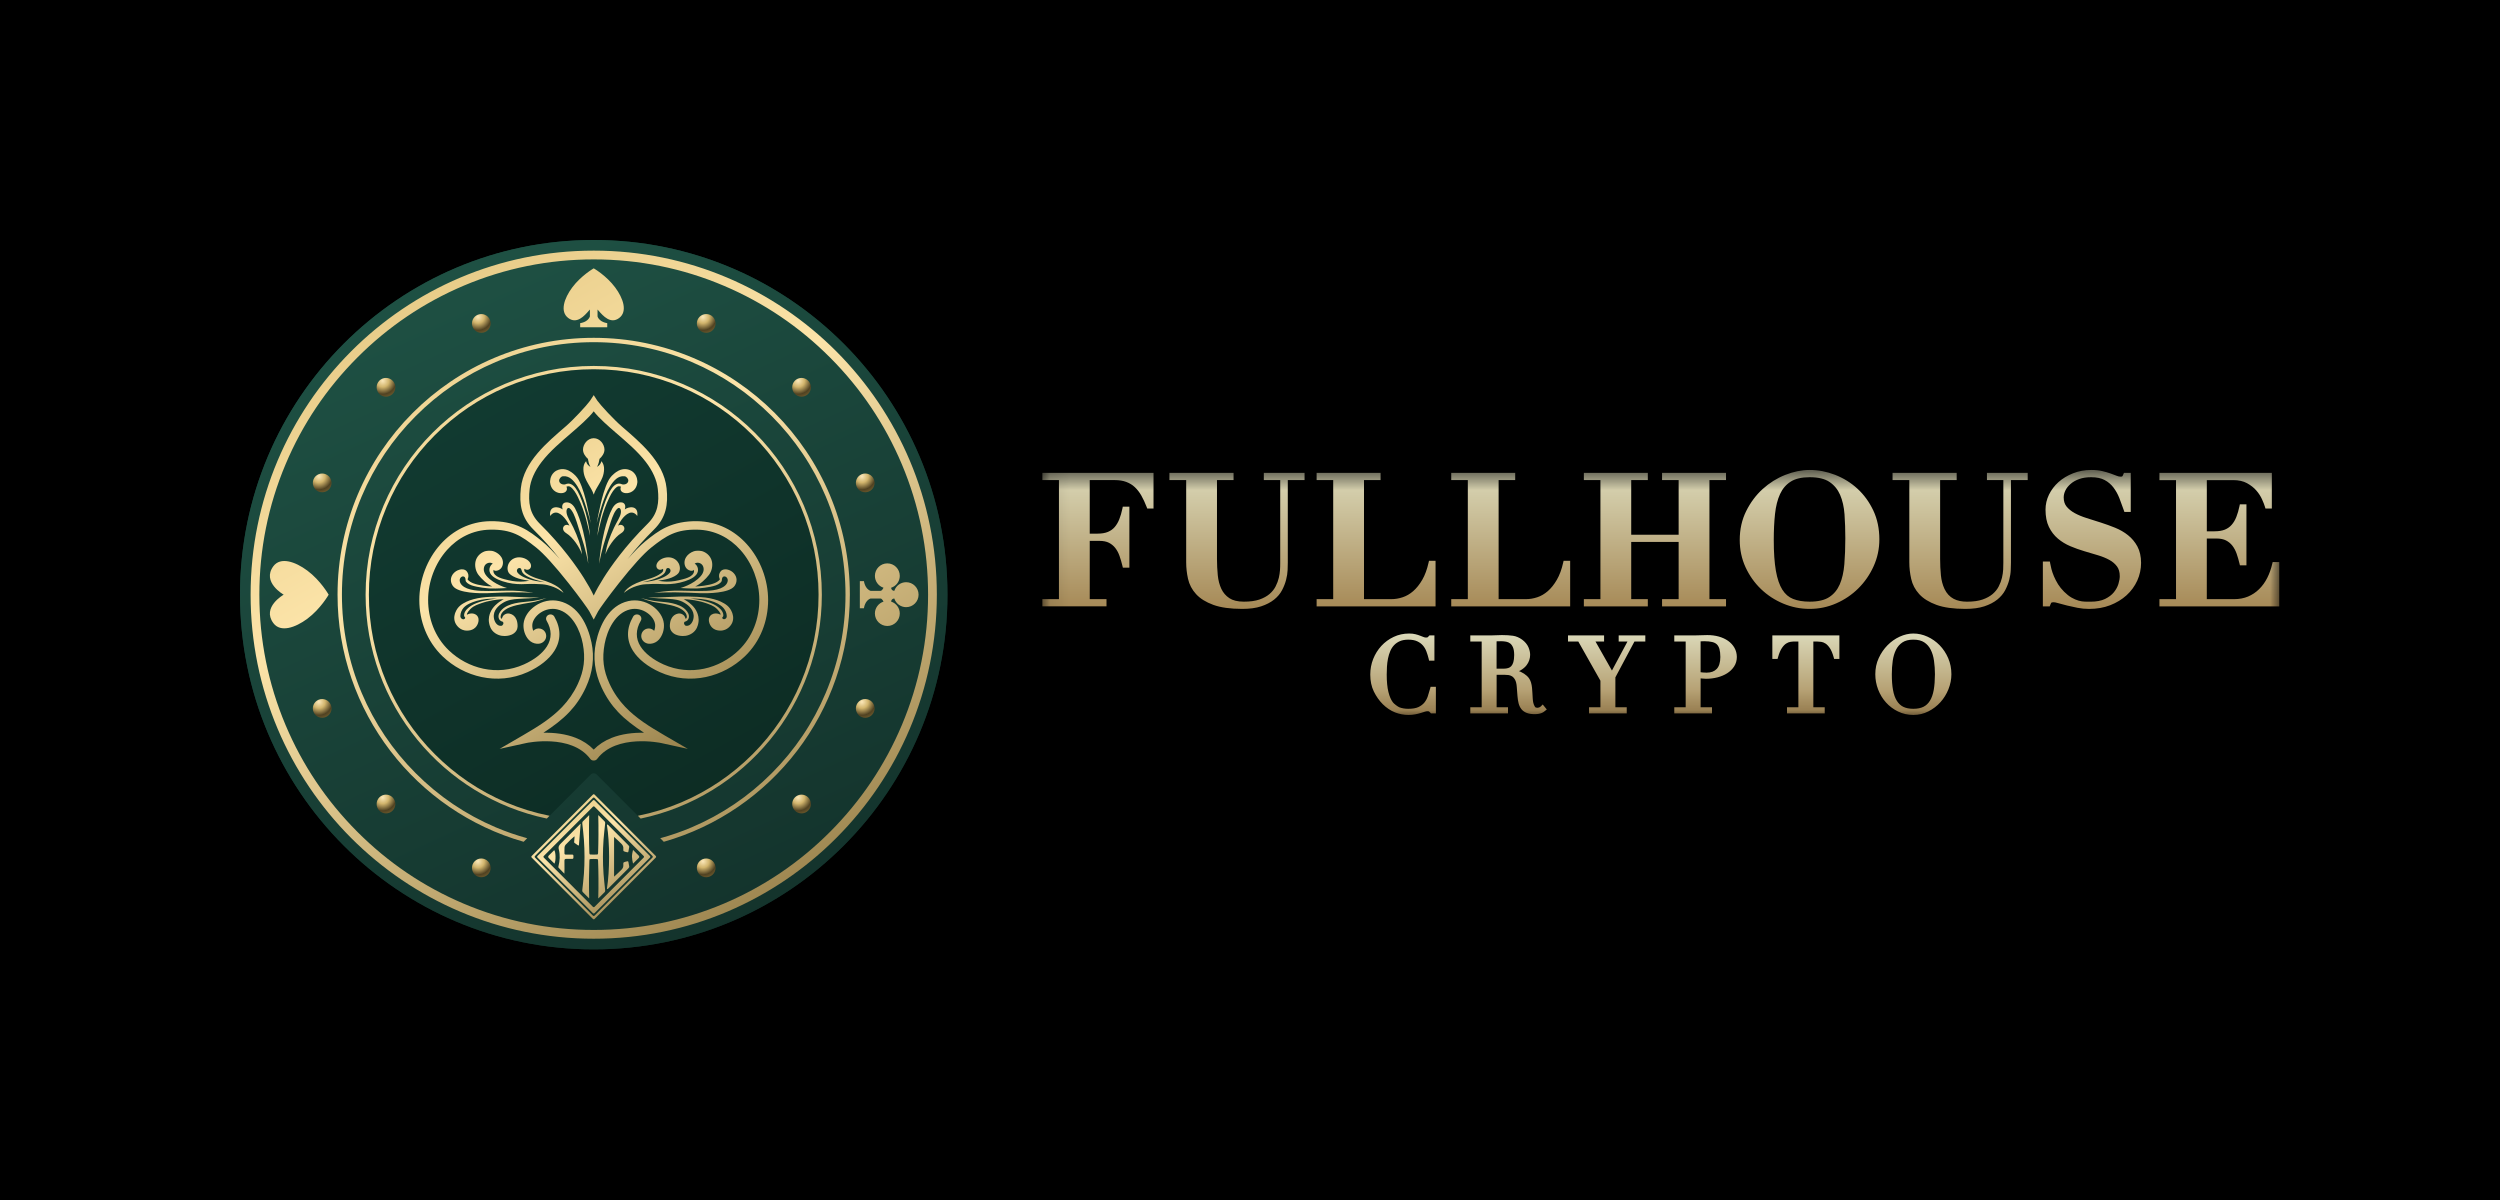 <svg width="125" height="60" viewBox="0 0 125 60" fill="none" xmlns="http://www.w3.org/2000/svg">
<rect width="125" height="60" fill="black"/>
<path d="M29.686 12C19.918 12 12 19.94 12 29.734C12 39.528 19.919 47.468 29.686 47.468C39.454 47.468 47.373 39.528 47.373 29.734C47.373 19.94 39.454 12 29.686 12Z" fill="url(#paint0_linear_376_431)"/>
<path d="M29.686 12C19.918 12 12 19.94 12 29.734C12 39.528 19.919 47.468 29.686 47.468C39.454 47.468 47.373 39.528 47.373 29.734C47.373 19.94 39.454 12 29.686 12ZM29.836 38.727C29.754 38.645 29.619 38.645 29.536 38.727L27.439 40.83C22.28 39.785 18.396 35.215 18.396 29.734C18.396 23.482 23.451 18.413 29.686 18.413C35.922 18.413 40.976 23.482 40.976 29.734C40.976 35.215 37.092 39.785 31.934 40.83L29.836 38.727Z" fill="url(#paint1_linear_376_431)"/>
<path fill-rule="evenodd" clip-rule="evenodd" d="M26.584 42.8C26.562 42.821 26.562 42.857 26.584 42.878L29.648 45.95C29.669 45.971 29.704 45.971 29.726 45.95L32.789 42.878C32.81 42.857 32.81 42.821 32.789 42.8L29.726 39.728C29.704 39.706 29.669 39.706 29.648 39.728L26.584 42.8ZM30.347 41.26C30.345 41.247 30.351 41.235 30.362 41.23C30.373 41.224 30.386 41.226 30.395 41.235L31.415 42.257C31.453 42.295 31.472 42.322 31.458 42.376C31.442 42.44 31.436 42.507 31.421 42.572C31.412 42.616 31.398 42.62 31.364 42.613C31.305 42.602 31.245 42.589 31.193 42.563C31.162 42.548 31.162 42.487 31.166 42.449C31.177 42.341 31.147 42.266 31.065 42.184C30.95 42.068 30.828 41.957 30.704 41.847V43.833C30.828 43.722 30.95 43.611 31.065 43.495C31.147 43.413 31.177 43.338 31.166 43.23C31.162 43.192 31.162 43.131 31.193 43.116C31.246 43.091 31.305 43.077 31.364 43.066C31.398 43.059 31.412 43.063 31.421 43.107C31.436 43.172 31.442 43.239 31.458 43.303C31.471 43.357 31.453 43.384 31.415 43.422L30.395 44.444C30.386 44.453 30.373 44.455 30.362 44.45C30.351 44.444 30.345 44.432 30.347 44.42C30.49 43.561 30.49 42.118 30.347 41.26ZM29.196 41.984C29.177 41.707 29.141 41.437 29.113 41.162C29.11 41.137 29.12 41.093 29.135 41.078L29.448 40.764C29.45 40.762 29.453 40.761 29.455 40.762C29.458 40.764 29.46 40.766 29.46 40.769C29.451 41.096 29.448 41.42 29.449 41.742C29.451 42.045 29.457 42.347 29.469 42.65C29.471 42.701 29.479 42.722 29.517 42.725C29.612 42.733 29.761 42.733 29.855 42.725C29.893 42.722 29.902 42.701 29.904 42.65C29.915 42.347 29.922 42.045 29.923 41.742C29.925 41.419 29.922 41.096 29.913 40.769C29.913 40.766 29.914 40.764 29.917 40.762C29.92 40.761 29.923 40.762 29.925 40.764L30.238 41.078C30.253 41.093 30.262 41.137 30.259 41.162C30.231 41.437 30.196 41.707 30.177 41.984C30.137 42.557 30.137 43.121 30.177 43.694C30.196 43.972 30.231 44.241 30.259 44.517C30.262 44.542 30.253 44.585 30.238 44.601L29.925 44.914C29.923 44.917 29.92 44.917 29.917 44.916C29.915 44.915 29.913 44.912 29.913 44.909C29.922 44.583 29.925 44.259 29.923 43.936C29.922 43.633 29.915 43.331 29.904 43.029C29.902 42.978 29.893 42.957 29.855 42.953C29.76 42.946 29.612 42.946 29.517 42.953C29.479 42.956 29.471 42.977 29.469 43.029C29.458 43.331 29.451 43.633 29.449 43.936C29.448 44.259 29.451 44.583 29.46 44.909C29.46 44.912 29.458 44.915 29.455 44.916C29.453 44.917 29.45 44.917 29.448 44.914L29.135 44.601C29.12 44.585 29.11 44.541 29.113 44.517C29.141 44.241 29.177 43.972 29.196 43.694C29.235 43.121 29.235 42.557 29.196 41.984ZM26.749 42.8C26.727 42.821 26.727 42.856 26.749 42.878L29.648 45.784C29.669 45.806 29.704 45.806 29.726 45.784L32.624 42.878C32.645 42.856 32.645 42.821 32.624 42.8L29.726 39.893C29.704 39.872 29.669 39.872 29.648 39.893L26.749 42.8ZM26.874 42.8C26.852 42.821 26.852 42.856 26.874 42.878L29.648 45.659C29.669 45.681 29.704 45.681 29.726 45.659L32.499 42.878C32.521 42.856 32.521 42.821 32.499 42.8L29.726 40.019C29.704 39.997 29.669 39.997 29.648 40.019L26.874 42.8ZM27.189 42.8C27.168 42.821 27.168 42.856 27.189 42.878L29.648 45.343C29.669 45.364 29.704 45.364 29.726 45.343L32.184 42.878C32.205 42.856 32.205 42.821 32.184 42.8L29.726 40.335C29.704 40.313 29.669 40.313 29.648 40.335L27.189 42.8ZM29.032 41.198C29.003 41.55 28.977 41.895 28.947 42.249C28.945 42.27 28.921 42.282 28.903 42.27C28.844 42.23 28.78 42.189 28.726 42.146C28.712 42.136 28.706 42.121 28.707 42.104C28.712 42.027 28.73 41.891 28.73 41.838C28.73 41.821 28.718 41.819 28.703 41.832C28.655 41.871 28.58 41.936 28.536 41.979C28.448 42.066 28.361 42.152 28.277 42.242C28.248 42.274 28.23 42.324 28.226 42.367C28.218 42.463 28.226 42.559 28.223 42.656C28.221 42.713 28.244 42.731 28.298 42.73L28.602 42.729C28.655 42.729 28.671 42.748 28.671 42.8V42.872C28.671 42.929 28.651 42.947 28.596 42.945L28.325 42.942C28.241 42.942 28.22 42.971 28.222 43.049C28.225 43.189 28.225 43.31 28.225 43.451C28.224 43.53 28.223 43.605 28.219 43.684C28.189 43.654 28.16 43.624 28.132 43.596C28.06 43.523 27.993 43.456 27.929 43.386C27.916 43.372 27.916 43.339 27.922 43.318C27.994 43.031 28.012 42.759 27.941 42.474C27.903 42.324 27.963 42.25 28.058 42.158L29.02 41.192C29.023 41.19 29.026 41.19 29.028 41.191C29.031 41.192 29.033 41.195 29.032 41.198ZM31.652 43.182C31.625 43.064 31.601 42.949 31.599 42.839C31.598 42.73 31.621 42.625 31.651 42.494L31.94 42.784C31.955 42.799 31.963 42.818 31.963 42.839C31.963 42.861 31.955 42.879 31.94 42.895L31.652 43.182ZM27.711 42.506C27.791 42.594 27.802 43.051 27.721 43.182L27.433 42.895C27.418 42.88 27.41 42.861 27.41 42.84C27.41 42.818 27.417 42.8 27.433 42.784L27.711 42.506Z" fill="url(#paint2_linear_376_431)"/>
<path d="M43.441 34.987C43.68 35.086 43.793 35.361 43.694 35.6C43.596 35.84 43.321 35.953 43.083 35.854C42.843 35.755 42.73 35.48 42.829 35.241C42.928 35.001 43.202 34.888 43.441 34.987Z" fill="url(#paint3_radial_376_431)"/>
<path d="M43.441 23.711C43.68 23.81 43.793 24.085 43.694 24.324C43.596 24.564 43.321 24.677 43.083 24.578C42.843 24.479 42.73 24.205 42.829 23.965C42.928 23.726 43.202 23.612 43.441 23.711Z" fill="url(#paint4_radial_376_431)"/>
<path d="M16.288 34.987C16.527 35.086 16.641 35.361 16.542 35.6C16.443 35.84 16.169 35.953 15.93 35.854C15.691 35.755 15.578 35.48 15.677 35.241C15.776 35.001 16.049 34.888 16.288 34.987Z" fill="url(#paint5_radial_376_431)"/>
<path d="M16.288 23.711C16.527 23.81 16.641 24.085 16.542 24.324C16.443 24.564 16.169 24.677 15.93 24.578C15.691 24.479 15.578 24.205 15.677 23.965C15.776 23.726 16.049 23.612 16.288 23.711Z" fill="url(#paint6_radial_376_431)"/>
<path d="M40.256 39.767C40.495 39.866 40.608 40.141 40.51 40.38C40.411 40.62 40.136 40.733 39.898 40.634C39.659 40.535 39.546 40.26 39.645 40.02C39.743 39.781 40.017 39.667 40.256 39.767Z" fill="url(#paint7_radial_376_431)"/>
<path d="M19.478 39.767C19.717 39.866 19.831 40.141 19.732 40.38C19.633 40.62 19.359 40.733 19.12 40.634C18.881 40.535 18.768 40.26 18.867 40.02C18.966 39.781 19.239 39.667 19.478 39.767Z" fill="url(#paint8_radial_376_431)"/>
<path d="M40.256 18.931C40.495 19.03 40.608 19.305 40.51 19.544C40.411 19.784 40.136 19.898 39.898 19.798C39.659 19.699 39.546 19.425 39.645 19.185C39.743 18.945 40.017 18.832 40.256 18.931Z" fill="url(#paint9_radial_376_431)"/>
<path d="M19.478 18.931C19.717 19.03 19.831 19.305 19.732 19.544C19.633 19.784 19.359 19.898 19.12 19.798C18.881 19.699 18.768 19.425 18.867 19.185C18.966 18.945 19.239 18.832 19.478 18.931Z" fill="url(#paint10_radial_376_431)"/>
<path d="M35.49 42.96C35.729 43.059 35.842 43.334 35.743 43.573C35.644 43.812 35.37 43.926 35.131 43.827C34.892 43.728 34.779 43.453 34.878 43.214C34.977 42.974 35.251 42.861 35.49 42.96Z" fill="url(#paint11_radial_376_431)"/>
<path d="M35.49 15.738C35.729 15.837 35.842 16.112 35.743 16.351C35.644 16.591 35.37 16.704 35.131 16.605C34.892 16.506 34.779 16.232 34.878 15.992C34.977 15.752 35.251 15.639 35.49 15.738Z" fill="url(#paint12_radial_376_431)"/>
<path d="M24.245 42.96C24.484 43.059 24.597 43.334 24.498 43.573C24.399 43.812 24.125 43.926 23.887 43.827C23.648 43.728 23.535 43.453 23.633 43.214C23.732 42.974 24.006 42.861 24.245 42.96Z" fill="url(#paint13_radial_376_431)"/>
<path d="M24.245 15.738C24.484 15.837 24.597 16.112 24.498 16.351C24.399 16.591 24.125 16.704 23.887 16.605C23.648 16.506 23.535 16.232 23.633 15.992C23.732 15.752 24.006 15.639 24.245 15.738Z" fill="url(#paint14_radial_376_431)"/>
<path fill-rule="evenodd" clip-rule="evenodd" d="M13.668 28.311C13.076 29.109 14.184 29.734 14.184 29.734C14.184 29.734 13.076 30.359 13.668 31.156C14.027 31.639 14.766 31.384 15.367 30.938C16.032 30.441 16.433 29.734 16.433 29.734C16.433 29.734 16.032 29.026 15.367 28.53C14.767 28.083 14.027 27.829 13.668 28.311ZM45.929 29.734C45.929 29.389 45.651 29.11 45.307 29.11C45.03 29.11 44.795 29.292 44.715 29.543C44.628 29.543 44.557 29.475 44.557 29.387C44.808 29.306 44.989 29.071 44.989 28.793C44.989 28.448 44.71 28.169 44.367 28.169C44.024 28.169 43.745 28.448 43.745 28.793C43.745 29.071 43.926 29.306 44.176 29.387C44.176 29.387 44.106 29.543 44.022 29.543H43.53C43.24 29.441 43.197 29.055 43.197 29.055H42.992V30.412H43.197C43.197 30.412 43.24 30.026 43.53 29.925H44.022C44.106 29.925 44.176 30.081 44.176 30.081C43.926 30.162 43.745 30.396 43.745 30.675C43.745 31.019 44.024 31.299 44.367 31.299C44.71 31.299 44.989 31.019 44.989 30.675C44.989 30.396 44.808 30.162 44.557 30.081C44.557 29.992 44.628 29.925 44.715 29.925C44.795 30.175 45.03 30.358 45.307 30.358C45.651 30.358 45.929 30.078 45.929 29.734ZM36.193 14.288C34.133 13.414 31.943 12.97 29.686 12.97C27.428 12.97 25.239 13.414 23.178 14.287C21.188 15.132 19.4 16.34 17.864 17.88C16.329 19.42 15.123 21.212 14.281 23.209C13.41 25.275 12.968 27.47 12.968 29.734C12.968 31.997 13.41 34.192 14.281 36.259C15.123 38.255 16.329 40.048 17.864 41.587C19.399 43.127 21.187 44.336 23.178 45.18C25.239 46.054 27.428 46.497 29.686 46.497C31.943 46.497 34.132 46.054 36.193 45.181C38.184 44.336 39.971 43.128 41.507 41.588C43.042 40.048 44.248 38.255 45.09 36.259C45.962 34.193 46.404 31.998 46.404 29.734C46.404 27.471 45.962 25.276 45.09 23.209C44.248 21.213 43.043 19.42 41.507 17.881C39.972 16.341 38.184 15.132 36.193 14.288ZM29.009 16.362V16.157C29.009 16.157 29.393 16.115 29.495 15.823V15.476C29.48 15.492 29.464 15.511 29.447 15.53C29.218 15.792 28.844 16.222 28.414 15.901C27.983 15.579 28.21 14.914 28.609 14.376C29.054 13.777 29.686 13.417 29.686 13.417C29.686 13.417 30.317 13.777 30.762 14.376C31.161 14.914 31.389 15.579 30.957 15.901C30.527 16.222 30.153 15.792 29.924 15.53C29.907 15.511 29.891 15.492 29.877 15.476V15.823C29.978 16.115 30.362 16.157 30.362 16.157V16.362H29.009ZM12.53 29.734C12.53 20.233 20.21 12.531 29.686 12.531C39.16 12.531 46.842 20.233 46.842 29.734C46.842 39.234 39.16 46.936 29.686 46.936C20.211 46.936 12.53 39.234 12.53 29.734ZM16.877 29.734C16.877 22.641 22.612 16.891 29.686 16.891C36.759 16.891 42.494 22.641 42.493 29.734C42.493 35.608 38.559 40.561 33.189 42.089L33.012 41.911C33.546 41.765 34.071 41.584 34.586 41.365C36.085 40.729 37.431 39.819 38.588 38.659C39.744 37.5 40.653 36.15 41.286 34.647C41.942 33.09 42.275 31.438 42.275 29.733C42.275 28.029 41.942 26.375 41.286 24.819C40.652 23.316 39.744 21.966 38.588 20.807C37.431 19.647 36.085 18.737 34.586 18.101C33.033 17.443 31.385 17.109 29.686 17.109C27.986 17.109 26.337 17.443 24.785 18.101C23.286 18.737 21.939 19.647 20.783 20.807C19.627 21.966 18.719 23.316 18.085 24.819C17.428 26.376 17.096 28.029 17.096 29.733C17.096 31.438 17.428 33.091 18.085 34.647C18.719 36.15 19.627 37.5 20.783 38.659C21.94 39.819 23.286 40.729 24.785 41.365C25.3 41.583 25.825 41.765 26.359 41.911L26.182 42.089C20.811 40.562 16.877 35.609 16.877 29.734ZM18.28 29.734C18.28 23.417 23.386 18.297 29.686 18.297C35.985 18.297 41.091 23.417 41.092 29.734C41.092 35.244 37.206 39.844 32.032 40.929L31.893 40.789C32.634 40.642 33.359 40.419 34.062 40.121C35.4 39.553 36.603 38.74 37.635 37.705C38.667 36.67 39.478 35.464 40.044 34.122C40.63 32.733 40.928 31.256 40.928 29.735C40.928 28.213 40.63 26.736 40.044 25.347C39.478 24.005 38.667 22.799 37.635 21.764C36.603 20.729 35.4 19.916 34.062 19.348C32.676 18.76 31.204 18.462 29.686 18.462C28.168 18.462 26.696 18.76 25.31 19.348C23.971 19.916 22.769 20.729 21.737 21.764C20.704 22.799 19.894 24.005 19.328 25.347C18.741 26.737 18.444 28.213 18.444 29.735C18.444 31.256 18.741 32.733 19.328 34.122C19.893 35.464 20.704 36.67 21.737 37.705C22.769 38.74 23.971 39.553 25.31 40.121C26.013 40.419 26.737 40.641 27.479 40.789L27.34 40.928C22.166 39.843 18.28 35.244 18.28 29.734Z" fill="url(#paint15_linear_376_431)"/>
<path d="M29.686 20.565C29.45 20.886 28.91 21.352 28.577 21.639C28.059 22.086 27.495 22.558 27.083 23.096C26.731 23.556 26.528 24.012 26.481 24.455C26.41 25.122 26.47 25.672 26.993 26.189C28.126 27.308 28.857 28.365 29.192 28.896C29.394 29.218 29.565 29.52 29.686 29.779C29.808 29.52 29.978 29.218 30.181 28.896C30.515 28.365 31.247 27.308 32.379 26.189C32.903 25.672 32.962 25.122 32.891 24.455C32.844 24.012 32.641 23.556 32.289 23.096C31.877 22.558 31.313 22.086 30.795 21.639C30.463 21.352 29.922 20.886 29.686 20.565ZM29.686 30.98L29.463 30.562C29.41 30.463 28.965 29.838 28.425 29.155C27.753 28.306 27.183 27.675 26.814 27.382C26.05 26.773 25.566 26.467 24.517 26.483C23.628 26.496 22.889 26.898 22.354 27.495C21.751 28.169 21.408 29.092 21.406 29.991C21.403 30.921 21.74 31.849 22.446 32.522C23.395 33.427 24.853 33.822 26.196 33.221C26.718 32.987 27.126 32.668 27.344 32.323C27.598 31.921 27.594 31.488 27.331 31.036C27.272 30.934 27.31 30.805 27.416 30.748C27.522 30.691 27.656 30.727 27.715 30.829C28.055 31.416 28.057 32.009 27.719 32.544C27.457 32.96 26.981 33.337 26.381 33.606C24.856 34.29 23.2 33.844 22.127 32.815C21.345 32.065 20.968 31.039 20.966 30.009C20.964 28.992 21.351 27.962 22.03 27.209C22.643 26.529 23.494 26.075 24.51 26.059C25.098 26.051 25.608 26.15 26.067 26.364C26.457 26.546 26.766 26.792 27.096 27.057C27.361 27.27 27.678 27.599 27.99 27.954C27.588 27.443 27.141 26.941 26.678 26.484C26.065 25.879 25.956 25.221 26.042 24.41C26.114 23.742 26.448 23.165 26.887 22.649C27.304 22.159 27.815 21.725 28.282 21.322C28.674 20.984 29.32 20.288 29.5 20.04C29.546 19.978 29.676 19.779 29.686 19.755C29.696 19.779 29.826 19.978 29.871 20.04C30.052 20.288 30.698 20.984 31.09 21.322C31.557 21.725 32.068 22.159 32.485 22.649C32.923 23.165 33.258 23.742 33.329 24.41C33.416 25.221 33.307 25.879 32.694 26.484C32.231 26.941 31.784 27.443 31.382 27.954C31.694 27.599 32.011 27.27 32.276 27.057C32.605 26.792 32.914 26.546 33.305 26.364C33.764 26.15 34.273 26.051 34.862 26.059C35.878 26.075 36.729 26.529 37.341 27.209C38.02 27.962 38.408 28.992 38.406 30.009C38.404 31.039 38.027 32.065 37.245 32.815C36.172 33.844 34.516 34.289 32.991 33.606C32.39 33.337 31.915 32.96 31.652 32.544C31.315 32.009 31.317 31.416 31.657 30.829C31.716 30.727 31.85 30.691 31.956 30.748C32.062 30.805 32.099 30.934 32.04 31.036C31.778 31.488 31.774 31.921 32.028 32.323C32.246 32.668 32.654 32.987 33.176 33.221C34.519 33.822 35.977 33.427 36.926 32.522C37.632 31.849 37.968 30.921 37.966 29.991C37.964 29.093 37.621 28.169 37.018 27.495C36.483 26.898 35.744 26.497 34.855 26.483C33.806 26.467 33.322 26.773 32.557 27.382C32.189 27.675 31.618 28.306 30.947 29.155C30.407 29.838 29.962 30.463 29.909 30.562L29.686 30.98ZM29.686 24.73C29.747 24.537 29.855 24.372 29.956 24.2C30.081 23.99 30.195 23.769 30.204 23.469C30.208 23.318 30.172 23.174 30.069 23.058C30.041 23.196 29.956 23.282 29.85 23.344C29.927 23.221 29.956 23.055 29.976 22.943C30.093 22.84 30.223 22.67 30.223 22.482C30.223 22.217 29.997 21.91 29.686 21.91C29.375 21.91 29.15 22.217 29.15 22.482C29.15 22.67 29.279 22.84 29.396 22.943C29.416 23.055 29.445 23.221 29.522 23.344C29.416 23.282 29.331 23.196 29.304 23.058C29.2 23.174 29.164 23.318 29.169 23.469C29.177 23.769 29.292 23.99 29.416 24.2C29.517 24.372 29.625 24.537 29.686 24.73ZM29.686 38.026C29.772 38.026 29.819 37.997 29.864 37.938C30.818 36.678 33.035 37.146 33.057 37.151L34.393 37.444L33.219 36.763C32.474 36.33 31.803 35.912 31.265 35.349C30.956 35.024 30.691 34.65 30.481 34.197C30.165 33.517 30.096 32.922 30.232 32.192C30.357 31.518 30.762 30.637 31.517 30.467C31.799 30.404 32.106 30.467 32.359 30.642C32.582 30.796 32.734 31.018 32.756 31.221C32.767 31.337 32.746 31.449 32.709 31.541C32.616 31.444 32.48 31.398 32.349 31.433C32.126 31.491 32.025 31.71 32.075 31.897C32.12 32.066 32.295 32.209 32.529 32.188C32.695 32.174 32.84 32.098 32.946 31.98C33.129 31.776 33.224 31.468 33.193 31.178C33.16 30.853 32.943 30.523 32.615 30.297C32.259 30.052 31.822 29.963 31.418 30.054C30.443 30.273 29.98 31.261 29.798 32.123C29.64 32.871 29.735 33.627 30.079 34.371C30.308 34.864 30.579 35.257 30.903 35.6C31.266 35.984 31.695 36.306 32.204 36.638C31.657 36.627 31.086 36.694 30.579 36.895C30.225 37.036 29.926 37.232 29.686 37.481C29.446 37.232 29.147 37.036 28.794 36.895C28.286 36.694 27.716 36.627 27.169 36.638C27.678 36.306 28.106 35.984 28.469 35.6C28.793 35.257 29.065 34.864 29.293 34.371C29.637 33.627 29.733 32.871 29.574 32.123C29.392 31.261 28.929 30.273 27.955 30.054C27.55 29.963 27.113 30.052 26.758 30.297C26.429 30.523 26.213 30.853 26.179 31.178C26.149 31.468 26.244 31.776 26.427 31.98C26.533 32.098 26.678 32.174 26.843 32.188C27.077 32.209 27.252 32.066 27.297 31.897C27.348 31.71 27.246 31.491 27.024 31.433C26.892 31.398 26.756 31.444 26.663 31.541C26.627 31.449 26.605 31.337 26.617 31.221C26.638 31.018 26.79 30.796 27.013 30.642C27.267 30.468 27.574 30.404 27.855 30.467C28.61 30.637 29.015 31.518 29.141 32.192C29.276 32.922 29.207 33.517 28.892 34.197C28.682 34.65 28.416 35.024 28.107 35.349C27.57 35.912 26.899 36.33 26.153 36.763L24.98 37.444L26.316 37.151C26.338 37.146 28.555 36.678 29.509 37.938C29.553 37.997 29.6 38.026 29.686 38.026ZM32.391 28.96C32.858 28.831 33.091 28.652 33.13 28.593C33.185 28.512 33.148 28.442 33.148 28.442C33.148 28.442 33.054 28.506 32.974 28.487C32.834 28.453 32.789 28.32 32.84 28.191C32.897 28.048 33.073 27.907 33.323 27.872C33.56 27.838 33.816 27.935 33.937 28.174C34.017 28.333 34.02 28.544 33.909 28.673C33.822 28.773 33.644 28.866 33.453 28.925C33.253 28.987 33.039 29.014 32.902 29.035C32.903 29.042 33.184 29.082 33.343 29.082C33.648 29.082 33.854 29.037 34.147 28.962C34.542 28.861 34.63 28.735 34.664 28.68C34.726 28.583 34.696 28.51 34.69 28.491C34.654 28.545 34.599 28.544 34.526 28.535C34.41 28.512 34.319 28.433 34.277 28.351C34.192 28.185 34.215 27.999 34.308 27.852C34.391 27.721 34.532 27.622 34.676 27.57C34.854 27.504 35.087 27.549 35.136 27.567C35.373 27.653 35.539 27.839 35.593 28.062C35.649 28.292 35.586 28.561 35.45 28.742C35.295 28.948 35.016 29.21 34.76 29.323C34.76 29.323 35.079 29.324 35.471 29.235C35.827 29.154 35.95 29.036 35.994 28.966C35.994 28.966 35.932 28.846 35.956 28.731C35.979 28.621 36.049 28.538 36.097 28.511C36.249 28.425 36.394 28.485 36.418 28.491C36.623 28.548 36.821 28.746 36.829 28.985C36.834 29.145 36.753 29.264 36.718 29.311C36.583 29.486 36.252 29.577 35.902 29.622C35.558 29.666 35.195 29.666 34.984 29.659C34.579 29.645 34.166 29.618 33.767 29.617C33.405 29.616 33.067 29.623 32.692 29.635C32.878 29.617 33.324 29.542 33.695 29.535C34.25 29.525 34.856 29.564 35.328 29.542C35.504 29.534 35.794 29.511 36.02 29.42C36.208 29.344 36.365 29.22 36.388 29.039C36.4 28.935 36.333 28.848 36.261 28.826C36.216 28.811 36.154 28.826 36.128 28.867C36.09 28.924 36.093 29.008 36.09 29.032C36.084 29.097 35.976 29.204 35.789 29.269C35.482 29.376 34.954 29.419 34.861 29.423C34.525 29.436 34.02 29.401 34.02 29.401C34.02 29.401 34.661 29.234 35.034 28.81C35.203 28.617 35.215 28.421 35.136 28.28C35.056 28.138 34.846 28.089 34.732 28.186C34.822 28.223 34.933 28.39 34.893 28.575C34.843 28.807 34.551 28.964 34.25 29.061C33.896 29.175 33.605 29.208 33.303 29.209C33.095 29.209 32.885 29.188 32.638 29.197C32.324 29.207 32.167 29.212 32.004 29.252C31.503 29.374 31.305 29.567 31.196 29.644C31.262 29.526 31.452 29.219 32.391 28.96ZM33.484 28.643C33.534 28.582 33.548 28.502 33.489 28.438C33.443 28.389 33.349 28.381 33.316 28.45C33.283 28.522 33.278 28.582 33.242 28.631C33.138 28.774 32.982 28.839 32.759 28.931C32.593 29 32.394 29.045 32.145 29.11C32.302 29.093 32.452 29.074 32.6 29.044C32.792 29.006 32.979 28.951 33.169 28.863C33.296 28.804 33.41 28.732 33.484 28.643ZM34.358 30.578C34.451 30.706 34.49 30.87 34.382 31.007C34.334 31.063 34.231 31.089 34.231 31.089C34.16 31.161 34.23 31.281 34.304 31.29C34.373 31.299 34.439 31.275 34.465 31.26C34.621 31.168 34.697 30.946 34.683 30.759C34.657 30.408 34.313 30.196 34.227 30.143C33.97 29.985 33.699 29.963 33.474 29.946C33.125 29.918 32.739 29.93 32.404 29.856C32.742 29.891 33.068 29.865 33.394 29.851C33.915 29.828 34.157 29.821 34.411 29.827C34.755 29.835 35.03 29.846 35.269 29.876C35.548 29.912 35.861 29.994 36.039 30.082C36.285 30.202 36.481 30.32 36.6 30.615C36.624 30.675 36.713 30.895 36.611 31.136C36.598 31.167 36.469 31.456 36.147 31.519C36.115 31.526 35.806 31.582 35.6 31.373C35.45 31.22 35.387 30.953 35.502 30.803C35.593 30.685 35.733 30.661 35.848 30.676C35.948 30.689 36.022 30.735 36.022 30.735C36.058 30.698 35.922 30.476 35.708 30.335C35.549 30.231 35.23 30.13 35.039 30.079C34.859 30.032 34.604 29.988 34.355 29.967C34.244 29.958 34.182 29.96 34.182 29.96C34.182 29.96 34.264 29.997 34.377 30.076C34.464 30.138 34.736 30.325 34.859 30.636C34.89 30.713 34.966 30.91 34.916 31.158C34.898 31.251 34.849 31.498 34.615 31.658C34.387 31.815 34.156 31.811 34.015 31.792C33.887 31.776 33.684 31.725 33.564 31.549C33.471 31.414 33.49 31.263 33.501 31.172C33.511 31.085 33.541 30.911 33.687 30.782C33.715 30.757 33.854 30.649 34.023 30.679C34.089 30.69 34.185 30.742 34.227 30.809C34.264 30.867 34.278 30.938 34.278 30.938C34.365 30.925 34.361 30.773 34.279 30.65C34.201 30.533 34.041 30.428 33.874 30.362C33.677 30.284 33.444 30.233 33.21 30.191C32.991 30.151 32.799 30.128 32.619 30.087C32.435 30.045 32.262 29.984 32.043 29.896C32.272 29.963 32.479 30.013 32.7 30.046C32.875 30.072 33.063 30.085 33.248 30.106C33.493 30.132 33.734 30.172 33.985 30.283C34.128 30.347 34.257 30.437 34.358 30.578ZM35.811 30.285C35.95 30.375 36.123 30.516 36.161 30.699C36.186 30.821 36.136 30.846 36.131 30.85C36.08 30.898 36.145 30.979 36.23 30.957C36.319 30.933 36.338 30.862 36.338 30.803C36.337 30.651 36.268 30.51 36.175 30.402C36.022 30.225 35.761 30.107 35.541 30.044C35.249 29.959 34.916 29.921 34.52 29.93C34.704 29.95 34.962 29.982 35.215 30.047C35.444 30.106 35.671 30.194 35.811 30.285ZM31.131 24.222C31.077 24.217 30.999 24.145 30.845 24.199C30.669 24.262 30.518 24.479 30.389 24.771C30.223 25.148 30.097 25.57 30.01 25.947C29.932 26.284 29.886 26.586 29.87 26.79C29.935 26.492 29.994 26.225 30.064 25.967C30.163 25.601 30.286 25.252 30.477 24.857C30.582 24.641 30.704 24.446 30.85 24.345C30.927 24.291 30.997 24.318 31.048 24.33C30.955 24.554 31.145 24.678 31.367 24.657C31.584 24.637 31.83 24.475 31.867 24.128C31.873 24.08 31.878 23.81 31.671 23.617C31.525 23.481 31.351 23.462 31.301 23.458C31.013 23.431 30.798 23.606 30.701 23.687C30.534 23.823 30.45 23.974 30.42 24.03C30.329 24.199 30.249 24.418 30.177 24.653C30.125 24.828 30.077 25.012 30.035 25.192C29.945 25.575 29.877 25.942 29.833 26.163C29.919 25.845 30.001 25.538 30.106 25.225C30.208 24.922 30.33 24.588 30.502 24.314C30.581 24.187 30.702 24.027 30.821 23.934C30.919 23.858 31.052 23.795 31.223 23.812C31.324 23.821 31.424 23.94 31.415 24.041C31.405 24.147 31.301 24.239 31.131 24.222ZM29.959 28.191C30.082 27.479 30.255 26.995 30.382 26.592C30.494 26.234 30.575 25.942 30.691 25.696C30.741 25.588 30.831 25.448 30.9 25.409C30.985 25.362 31.072 25.46 31.042 25.65C31.007 25.871 30.844 26.077 30.701 26.384C30.488 26.839 30.328 27.259 30.27 27.719C30.396 27.36 30.72 26.871 31.056 26.662C31.395 26.451 31.138 26.124 30.899 26.287C30.926 26.221 31.155 25.769 31.464 25.649C31.599 25.598 31.748 25.636 31.863 25.8C31.941 25.235 31.41 25.33 31.239 25.472C31.31 25.255 31.214 25.148 31.109 25.125C30.947 25.09 30.753 25.171 30.62 25.414C30.466 25.694 30.324 26.123 30.219 26.551C30.047 27.251 29.977 27.879 29.959 28.191ZM26.981 28.96C26.514 28.831 26.281 28.652 26.241 28.593C26.186 28.512 26.224 28.442 26.224 28.442C26.224 28.442 26.317 28.506 26.398 28.487C26.538 28.454 26.583 28.32 26.532 28.191C26.475 28.048 26.299 27.908 26.049 27.872C25.812 27.838 25.556 27.935 25.435 28.174C25.355 28.333 25.352 28.544 25.463 28.673C25.55 28.773 25.728 28.866 25.919 28.925C26.119 28.987 26.332 29.014 26.47 29.035C26.469 29.043 26.188 29.082 26.029 29.082C25.723 29.082 25.518 29.037 25.225 28.962C24.83 28.861 24.742 28.735 24.708 28.68C24.646 28.583 24.677 28.51 24.682 28.491C24.718 28.545 24.773 28.544 24.846 28.535C24.962 28.512 25.053 28.433 25.095 28.351C25.18 28.185 25.157 27.999 25.064 27.852C24.981 27.721 24.84 27.623 24.696 27.57C24.518 27.504 24.285 27.549 24.237 27.567C24 27.653 23.832 27.839 23.779 28.062C23.723 28.292 23.786 28.561 23.922 28.742C24.077 28.948 24.356 29.21 24.612 29.323C24.612 29.323 24.293 29.324 23.901 29.235C23.545 29.154 23.422 29.036 23.378 28.966C23.378 28.966 23.44 28.846 23.416 28.731C23.393 28.621 23.323 28.538 23.275 28.511C23.123 28.425 22.978 28.485 22.954 28.491C22.749 28.549 22.551 28.746 22.543 28.986C22.538 29.145 22.619 29.265 22.654 29.311C22.789 29.486 23.12 29.577 23.47 29.622C23.814 29.666 24.177 29.666 24.387 29.659C24.793 29.646 25.206 29.618 25.605 29.617C25.967 29.616 26.305 29.623 26.68 29.635C26.494 29.617 26.048 29.542 25.677 29.535C25.122 29.525 24.516 29.564 24.044 29.542C23.868 29.534 23.578 29.511 23.352 29.42C23.164 29.344 23.007 29.22 22.985 29.039C22.972 28.936 23.039 28.848 23.111 28.826C23.156 28.811 23.218 28.826 23.244 28.867C23.282 28.924 23.279 29.008 23.282 29.032C23.288 29.097 23.396 29.204 23.583 29.269C23.89 29.376 24.418 29.42 24.511 29.424C24.847 29.436 25.352 29.401 25.352 29.401C25.352 29.401 24.711 29.234 24.338 28.81C24.169 28.618 24.157 28.421 24.236 28.28C24.316 28.138 24.526 28.089 24.64 28.186C24.55 28.223 24.439 28.39 24.479 28.575C24.529 28.807 24.821 28.964 25.122 29.061C25.476 29.176 25.767 29.208 26.069 29.209C26.277 29.209 26.487 29.188 26.734 29.197C27.048 29.207 27.205 29.213 27.368 29.253C27.869 29.374 28.067 29.567 28.176 29.644C28.11 29.526 27.92 29.22 26.981 28.96ZM25.888 28.643C25.838 28.582 25.824 28.502 25.883 28.438C25.929 28.389 26.023 28.381 26.056 28.451C26.09 28.523 26.094 28.582 26.13 28.631C26.234 28.774 26.39 28.839 26.613 28.931C26.779 29 26.978 29.045 27.227 29.11C27.07 29.093 26.92 29.074 26.773 29.045C26.58 29.006 26.393 28.951 26.203 28.863C26.076 28.804 25.962 28.732 25.888 28.643ZM25.014 30.578C24.921 30.706 24.882 30.87 24.99 31.007C25.038 31.063 25.141 31.089 25.141 31.089C25.212 31.161 25.142 31.281 25.068 31.291C25 31.299 24.933 31.275 24.907 31.26C24.751 31.168 24.675 30.946 24.689 30.759C24.715 30.409 25.059 30.197 25.145 30.143C25.402 29.985 25.673 29.963 25.898 29.946C26.247 29.918 26.633 29.93 26.968 29.856C26.63 29.891 26.304 29.865 25.979 29.851C25.457 29.828 25.215 29.821 24.96 29.827C24.617 29.835 24.342 29.846 24.103 29.877C23.824 29.912 23.511 29.994 23.332 30.082C23.087 30.202 22.891 30.321 22.772 30.615C22.747 30.675 22.659 30.895 22.761 31.136C22.774 31.167 22.903 31.456 23.225 31.52C23.257 31.526 23.566 31.582 23.772 31.373C23.922 31.22 23.985 30.953 23.87 30.803C23.779 30.685 23.639 30.661 23.524 30.676C23.424 30.689 23.35 30.736 23.35 30.736C23.314 30.698 23.45 30.476 23.664 30.335C23.823 30.231 24.142 30.13 24.333 30.079C24.513 30.032 24.768 29.988 25.017 29.968C25.128 29.958 25.19 29.96 25.19 29.96C25.19 29.96 25.108 29.997 24.995 30.076C24.908 30.138 24.636 30.325 24.512 30.636C24.482 30.713 24.406 30.91 24.456 31.158C24.474 31.251 24.523 31.498 24.757 31.658C24.985 31.815 25.217 31.811 25.357 31.792C25.485 31.776 25.688 31.725 25.808 31.549C25.901 31.415 25.882 31.263 25.871 31.172C25.861 31.085 25.831 30.911 25.685 30.782C25.657 30.757 25.518 30.649 25.349 30.679C25.283 30.69 25.187 30.742 25.145 30.809C25.108 30.867 25.094 30.938 25.094 30.938C25.007 30.925 25.011 30.773 25.093 30.65C25.171 30.533 25.331 30.429 25.498 30.362C25.695 30.285 25.928 30.233 26.162 30.191C26.381 30.151 26.573 30.128 26.753 30.087C26.937 30.045 27.11 29.984 27.329 29.896C27.1 29.963 26.893 30.014 26.672 30.046C26.497 30.072 26.309 30.085 26.124 30.106C25.879 30.133 25.638 30.172 25.387 30.283C25.244 30.347 25.115 30.437 25.014 30.578ZM23.561 30.285C23.422 30.375 23.249 30.516 23.211 30.7C23.186 30.821 23.236 30.846 23.241 30.85C23.292 30.898 23.224 30.985 23.139 30.962C23.05 30.938 23.018 30.862 23.018 30.803C23.019 30.651 23.083 30.5 23.176 30.393C23.33 30.216 23.611 30.108 23.831 30.044C24.123 29.959 24.456 29.921 24.853 29.93C24.668 29.95 24.41 29.983 24.157 30.047C23.928 30.106 23.701 30.194 23.561 30.285ZM28.241 24.223C28.295 24.217 28.373 24.145 28.527 24.2C28.703 24.262 28.854 24.48 28.983 24.771C29.149 25.149 29.275 25.57 29.362 25.947C29.44 26.284 29.486 26.586 29.502 26.79C29.437 26.492 29.378 26.225 29.308 25.967C29.209 25.601 29.086 25.252 28.895 24.857C28.79 24.641 28.668 24.447 28.522 24.345C28.445 24.291 28.375 24.318 28.324 24.33C28.417 24.554 28.227 24.678 28.005 24.657C27.788 24.637 27.542 24.475 27.505 24.128C27.499 24.08 27.494 23.81 27.701 23.617C27.847 23.482 28.021 23.463 28.071 23.458C28.359 23.431 28.574 23.607 28.671 23.687C28.838 23.823 28.922 23.974 28.952 24.031C29.043 24.199 29.123 24.418 29.194 24.654C29.247 24.828 29.295 25.012 29.337 25.192C29.427 25.576 29.495 25.942 29.539 26.163C29.453 25.845 29.372 25.538 29.266 25.225C29.164 24.922 29.042 24.588 28.87 24.314C28.791 24.187 28.67 24.027 28.551 23.935C28.453 23.858 28.32 23.795 28.149 23.812C28.048 23.821 27.948 23.941 27.957 24.041C27.967 24.147 28.07 24.239 28.241 24.223ZM29.413 28.191C29.29 27.479 29.117 26.995 28.99 26.592C28.878 26.235 28.797 25.943 28.681 25.696C28.631 25.588 28.541 25.448 28.472 25.409C28.387 25.362 28.3 25.46 28.33 25.65C28.365 25.872 28.528 26.077 28.671 26.384C28.884 26.84 29.044 27.259 29.102 27.72C28.976 27.36 28.652 26.871 28.316 26.662C27.977 26.451 28.234 26.124 28.473 26.287C28.446 26.221 28.217 25.769 27.908 25.65C27.773 25.598 27.624 25.636 27.509 25.8C27.431 25.235 27.962 25.33 28.133 25.472C28.062 25.255 28.158 25.148 28.263 25.126C28.425 25.09 28.619 25.171 28.752 25.414C28.905 25.694 29.048 26.123 29.153 26.551C29.325 27.251 29.395 27.879 29.413 28.191Z" fill="url(#paint16_linear_376_431)"/>
<mask id="mask0_376_431" style="mask-type:luminance" maskUnits="userSpaceOnUse" x="52" y="23" width="62" height="13">
<path d="M114 23.557H52.085V35.911H114V23.557Z" fill="white"/>
</mask>
<g mask="url(#mask0_376_431)">
<path d="M97.409 32.906C97.302 32.66 97.16 32.445 96.983 32.263C96.805 32.081 96.602 31.938 96.375 31.834C96.147 31.73 95.911 31.676 95.667 31.676C95.438 31.676 95.208 31.73 94.983 31.834C94.757 31.938 94.554 32.081 94.376 32.262C94.197 32.443 94.05 32.658 93.937 32.903C93.821 33.152 93.765 33.424 93.765 33.714C93.765 33.975 93.812 34.23 93.906 34.475C93.999 34.719 94.131 34.937 94.3 35.124C94.469 35.312 94.671 35.463 94.903 35.576C95.138 35.69 95.394 35.747 95.667 35.747C95.933 35.747 96.186 35.688 96.419 35.57C96.649 35.454 96.85 35.3 97.021 35.111C97.191 34.923 97.324 34.706 97.422 34.463C97.519 34.22 97.57 33.969 97.57 33.714C97.57 33.425 97.516 33.154 97.409 32.906ZM71.529 34.339L71.507 34.426C71.473 34.554 71.435 34.683 71.391 34.812C71.351 34.932 71.293 35.037 71.217 35.131C71.144 35.22 71.046 35.294 70.92 35.354C70.802 35.409 70.633 35.44 70.415 35.44C70.249 35.44 70.1 35.415 69.968 35.365C69.897 35.339 69.683 35.179 69.643 35.115C69.552 34.995 69.475 34.823 69.42 34.597C69.365 34.373 69.336 34.083 69.336 33.729C69.336 33.604 69.34 33.472 69.348 33.332C69.356 33.195 69.374 33.06 69.4 32.926C69.426 32.795 69.464 32.671 69.514 32.553C69.562 32.439 69.625 32.343 69.705 32.258C69.782 32.176 69.877 32.109 69.995 32.058C70.106 32.01 70.246 31.983 70.415 31.983C70.598 31.983 70.744 32.011 70.856 32.063C70.974 32.117 71.068 32.186 71.142 32.27C71.218 32.357 71.277 32.457 71.32 32.572C71.366 32.694 71.404 32.818 71.434 32.943L71.455 33.034H71.721V31.769H71.474L71.439 31.809C71.42 31.831 71.399 31.851 71.376 31.868C71.375 31.866 71.358 31.878 71.302 31.878C71.266 31.878 71.227 31.871 71.184 31.854C71.13 31.834 71.071 31.811 71.006 31.785C70.936 31.757 70.858 31.733 70.771 31.711C70.677 31.687 70.574 31.676 70.46 31.676C70.182 31.676 69.921 31.732 69.683 31.845C69.447 31.956 69.241 32.107 69.067 32.296C68.893 32.486 68.757 32.705 68.659 32.95C68.562 33.198 68.513 33.458 68.513 33.73C68.513 34.047 68.572 34.332 68.694 34.58C68.812 34.82 68.96 35.031 69.137 35.208C69.31 35.382 69.526 35.532 69.754 35.621C69.97 35.705 70.195 35.747 70.425 35.747C70.547 35.747 70.661 35.736 70.765 35.716C70.864 35.697 70.955 35.674 71.037 35.649C71.114 35.625 71.182 35.603 71.243 35.585C71.293 35.569 71.338 35.562 71.374 35.562C71.426 35.561 71.449 35.572 71.45 35.573C71.474 35.59 71.494 35.609 71.512 35.63L71.547 35.67H71.6H71.677H71.794V34.339L71.529 34.339ZM77.137 35.224L77.046 35.315C77.019 35.342 76.992 35.359 76.96 35.37C76.923 35.384 76.891 35.389 76.862 35.389C76.797 35.386 76.77 35.372 76.746 35.337C76.666 35.209 76.647 35.079 76.637 34.933C76.633 34.847 76.627 34.759 76.621 34.667V34.665C76.616 34.57 76.609 34.479 76.601 34.39C76.591 34.296 76.576 34.211 76.553 34.134C76.514 33.999 76.444 33.883 76.345 33.794C76.255 33.713 76.155 33.647 76.046 33.597C76.014 33.582 75.982 33.569 75.949 33.556C75.975 33.544 76.001 33.533 76.024 33.519C76.153 33.443 76.257 33.357 76.332 33.256C76.444 33.109 76.507 32.927 76.507 32.741C76.507 32.619 76.477 32.493 76.424 32.365C76.296 32.067 75.963 31.834 75.649 31.788C75.488 31.765 75.305 31.754 75.099 31.754C74.934 31.754 74.77 31.769 74.606 31.769H73.515V32.076H74.084V35.364H73.515V35.671H75.4V35.364H74.831V33.74H75.227C75.279 33.74 75.344 33.744 75.419 33.752C75.48 33.76 75.539 33.779 75.6 33.816C75.652 33.848 75.704 33.901 75.751 33.985C75.793 34.058 75.826 34.176 75.838 34.338L75.874 34.807C75.885 34.942 75.903 35.063 75.931 35.17C75.96 35.281 76.007 35.379 76.074 35.462C76.143 35.546 76.235 35.609 76.342 35.648C76.451 35.689 76.577 35.707 76.724 35.708C76.801 35.708 76.868 35.703 76.926 35.693C76.982 35.684 77.031 35.67 77.075 35.653C77.115 35.637 77.151 35.62 77.183 35.597C77.207 35.58 77.228 35.564 77.247 35.548L77.34 35.474L77.137 35.224ZM75.667 33.109C75.639 33.199 75.603 33.264 75.563 33.307C75.519 33.353 75.472 33.383 75.412 33.402C75.345 33.422 75.27 33.434 75.184 33.434H74.829V32.066C74.844 32.066 74.861 32.065 74.877 32.064C74.939 32.062 75.001 32.061 75.061 32.061C75.142 32.061 75.225 32.069 75.309 32.085C75.383 32.099 75.448 32.127 75.507 32.172C75.56 32.212 75.608 32.274 75.649 32.368C75.686 32.454 75.709 32.583 75.709 32.752C75.708 32.902 75.693 33.022 75.667 33.109ZM80.934 31.769V32.076H81.374L80.597 33.528L79.775 32.076H80.204V31.77H78.4V32.076H78.915L80.021 34.035V35.364H79.452V35.671H81.337V35.364H80.769V33.868L81.722 32.077H82.266V31.77L80.934 31.769ZM86.722 32.389C86.645 32.254 86.537 32.137 86.404 32.042C86.269 31.948 86.114 31.877 85.937 31.827C85.76 31.778 85.568 31.754 85.365 31.754C85.174 31.754 84.984 31.769 84.796 31.769H83.714V32.075H84.284V35.363H83.714V35.67H85.6V35.363H85.031V33.918C85.053 33.921 85.076 33.924 85.101 33.926C85.179 33.935 85.245 33.939 85.299 33.939C85.496 33.939 85.686 33.916 85.87 33.869C86.052 33.822 86.215 33.754 86.357 33.664C86.499 33.574 86.617 33.46 86.705 33.325C86.797 33.186 86.842 33.023 86.842 32.848C86.84 32.683 86.801 32.528 86.722 32.389ZM85.836 33.446C85.718 33.569 85.559 33.632 85.329 33.633C85.275 33.633 85.212 33.63 85.139 33.624C85.102 33.621 85.065 33.617 85.03 33.611V32.067C85.089 32.067 85.15 32.061 85.21 32.061C85.368 32.061 85.501 32.075 85.607 32.1C85.71 32.124 85.784 32.164 85.841 32.217C85.896 32.271 85.94 32.345 85.971 32.446C86 32.547 86.017 32.683 86.017 32.85C86.016 33.134 85.95 33.326 85.836 33.446ZM88.617 31.769V32.946H88.878L88.903 32.859C88.959 32.658 89.024 32.505 89.094 32.403C89.168 32.293 89.242 32.219 89.311 32.176C89.387 32.128 89.458 32.101 89.524 32.092C89.605 32.08 89.677 32.075 89.738 32.075H89.919V35.362H89.35V35.669H91.236V35.362H90.667V32.076H90.848C90.909 32.076 90.981 32.082 91.062 32.093C91.128 32.103 91.2 32.129 91.275 32.177C91.343 32.22 91.417 32.295 91.491 32.404C91.562 32.507 91.627 32.66 91.683 32.861L91.707 32.947H91.969V31.77L88.617 31.769ZM96.686 34.502C96.647 34.721 96.582 34.899 96.497 35.037C96.411 35.175 96.304 35.274 96.173 35.34C96.041 35.405 95.873 35.44 95.668 35.44C95.459 35.44 95.291 35.404 95.162 35.34C95.032 35.274 94.925 35.176 94.84 35.037C94.754 34.899 94.689 34.721 94.651 34.502C94.61 34.282 94.591 34.018 94.591 33.714C94.591 33.483 94.605 33.259 94.636 33.043C94.666 32.832 94.721 32.648 94.801 32.487C94.88 32.331 94.986 32.21 95.125 32.118C95.256 32.031 95.435 31.982 95.669 31.982C95.903 31.982 96.081 32.031 96.212 32.118C96.351 32.21 96.458 32.331 96.536 32.487C96.617 32.648 96.672 32.832 96.701 33.043C96.731 33.259 96.747 33.483 96.747 33.714C96.745 34.018 96.725 34.282 96.686 34.502Z" fill="url(#paint17_linear_376_431)"/>
<path d="M113.635 28.103L113.613 28.193C113.555 28.444 113.472 28.678 113.362 28.895C113.253 29.111 113.118 29.298 112.956 29.457C112.796 29.616 112.612 29.738 112.403 29.827C112.197 29.913 111.963 29.957 111.701 29.958H110.34V26.926H110.827C111.024 26.926 111.18 26.961 111.301 27.022C111.427 27.087 111.532 27.174 111.618 27.283C111.705 27.396 111.776 27.527 111.83 27.68C111.885 27.839 111.934 28.004 111.974 28.175L111.996 28.265H112.322V25.217H111.993L111.973 25.311C111.932 25.511 111.879 25.689 111.817 25.848C111.755 26.004 111.678 26.133 111.585 26.239C111.495 26.343 111.384 26.422 111.247 26.48C111.112 26.535 110.939 26.565 110.728 26.565H110.341V24.005H111.656C111.936 24.005 112.166 24.058 112.349 24.158C112.543 24.264 112.697 24.386 112.816 24.525C112.94 24.668 113.033 24.815 113.1 24.963C113.171 25.119 113.22 25.247 113.247 25.34L113.272 25.425H113.594V23.76V23.643H107.972V24.005H108.801V29.958H107.972V30.319H113.963V28.103L113.635 28.102L113.635 28.103ZM63.191 23.643V24.004H64.011V28.139C64.011 28.401 64.002 28.627 63.943 28.885C63.909 29.029 63.855 29.174 63.781 29.32C63.71 29.46 63.61 29.585 63.476 29.701C63.345 29.812 63.178 29.905 62.97 29.977C62.767 30.046 62.507 30.084 62.193 30.083C61.877 30.083 61.638 30.021 61.468 29.908C61.29 29.789 61.159 29.637 61.068 29.445C60.975 29.247 60.915 29.021 60.889 28.764C60.863 28.499 60.849 28.228 60.849 27.948V24.004H61.678V23.76V23.643H58.471V24.004H59.309V28.111C59.309 28.391 59.34 28.668 59.401 28.942C59.465 29.227 59.601 29.484 59.803 29.705C60.009 29.931 60.298 30.109 60.665 30.243C61.038 30.379 61.519 30.444 62.111 30.445C62.48 30.445 62.795 30.404 63.057 30.317C63.313 30.232 63.53 30.121 63.706 29.98C63.879 29.842 64.013 29.683 64.106 29.503C64.194 29.334 64.261 29.162 64.305 28.99C64.349 28.82 64.374 28.657 64.381 28.499C64.387 28.351 64.39 28.227 64.39 28.128V24.003H65.228V23.642L63.191 23.643ZM99.347 23.643V24.004H100.167V28.139C100.167 28.226 100.164 28.338 100.159 28.473C100.153 28.6 100.133 28.737 100.099 28.885C100.065 29.029 100.012 29.174 99.937 29.32C99.866 29.46 99.766 29.585 99.632 29.701C99.501 29.812 99.334 29.905 99.126 29.977C98.923 30.047 98.663 30.085 98.349 30.084C97.846 30.084 97.447 29.915 97.224 29.445C97.131 29.247 97.071 29.021 97.045 28.764C97.019 28.499 97.006 28.228 97.006 27.948V24.004H97.834V23.643H94.628V24.004H95.466V28.111C95.466 28.391 95.497 28.668 95.559 28.942C95.622 29.227 95.758 29.484 95.96 29.705C96.166 29.931 96.455 30.109 96.822 30.243C97.195 30.379 97.676 30.444 98.268 30.445C98.638 30.445 98.951 30.403 99.214 30.317C99.471 30.232 99.687 30.121 99.863 29.98C100.035 29.841 100.17 29.683 100.263 29.503C100.351 29.333 100.417 29.162 100.462 28.99C100.505 28.82 100.532 28.656 100.537 28.499C100.543 28.351 100.547 28.227 100.547 28.128V24.003H101.385V23.642L99.347 23.643ZM106.87 27.322C106.751 27.104 106.596 26.916 106.403 26.762C106.214 26.61 105.997 26.485 105.756 26.387C105.523 26.292 105.283 26.206 105.037 26.127C104.794 26.048 104.556 25.972 104.324 25.901C104.099 25.83 103.901 25.747 103.729 25.652C103.56 25.558 103.427 25.449 103.326 25.324C103.234 25.208 103.186 25.064 103.185 24.873C103.185 24.753 103.214 24.637 103.272 24.518C103.33 24.401 103.416 24.293 103.532 24.193C103.645 24.095 103.787 24.015 103.959 23.952C104.127 23.891 104.324 23.86 104.554 23.86C104.836 23.86 105.06 23.909 105.229 24C105.408 24.095 105.553 24.218 105.669 24.37C105.788 24.527 105.887 24.703 105.965 24.898C106.044 25.102 106.12 25.307 106.192 25.517L106.219 25.596H106.537V23.643H106.198L106.167 23.715C106.127 23.813 106.126 23.837 106.023 23.832C105.971 23.832 105.905 23.819 105.829 23.787C105.738 23.749 105.637 23.711 105.52 23.671C105.402 23.63 105.266 23.592 105.114 23.555C104.952 23.516 104.769 23.498 104.564 23.498C104.238 23.498 103.933 23.554 103.652 23.665C103.373 23.775 103.131 23.921 102.927 24.102C102.725 24.284 102.565 24.495 102.449 24.732C102.334 24.969 102.276 25.221 102.276 25.48C102.276 25.818 102.33 26.107 102.445 26.345C102.557 26.576 102.707 26.772 102.895 26.931C103.078 27.086 103.287 27.213 103.519 27.311C103.746 27.407 103.978 27.489 104.216 27.56C104.45 27.629 104.679 27.697 104.901 27.764C105.116 27.828 105.307 27.907 105.472 27.998C105.633 28.087 105.759 28.197 105.853 28.326C105.941 28.447 105.988 28.604 105.988 28.809C105.988 28.914 105.967 29.044 105.921 29.196C105.877 29.34 105.803 29.478 105.694 29.613C105.59 29.742 105.444 29.854 105.252 29.948C105.07 30.037 104.826 30.085 104.52 30.085C104.431 30.085 104.334 30.084 104.231 30.081C104.136 30.078 104.035 30.062 103.926 30.031C103.819 30.001 103.704 29.951 103.582 29.883C103.334 29.743 103.053 29.455 102.904 29.214C102.82 29.076 102.751 28.943 102.696 28.814C102.641 28.682 102.599 28.561 102.571 28.451C102.542 28.335 102.522 28.242 102.511 28.176L102.494 28.077H102.143V30.32H102.486L102.515 30.242C102.539 30.168 102.571 30.128 102.574 30.129C102.574 30.128 102.611 30.111 102.684 30.112C102.722 30.111 102.808 30.126 102.925 30.162C103.05 30.198 103.193 30.236 103.354 30.276C103.515 30.316 103.688 30.353 103.873 30.39C104.064 30.428 104.256 30.446 104.45 30.446C104.835 30.446 105.188 30.385 105.506 30.263C105.82 30.14 106.095 29.975 106.325 29.766C106.556 29.557 106.735 29.31 106.863 29.031C106.989 28.751 107.054 28.453 107.054 28.141C107.051 27.824 106.993 27.55 106.87 27.323V27.322ZM93.665 25.524C93.463 25.098 93.199 24.735 92.871 24.434C92.546 24.135 92.172 23.904 91.754 23.741C91.336 23.579 90.911 23.498 90.481 23.498C90.081 23.498 89.673 23.582 89.259 23.746C88.843 23.911 88.468 24.147 88.133 24.451C87.797 24.757 87.523 25.125 87.31 25.553C87.094 25.987 86.987 26.47 86.987 26.998C86.987 27.484 87.083 27.94 87.276 28.36C87.468 28.776 87.724 29.14 88.045 29.449C88.365 29.757 88.736 30.001 89.157 30.178C89.579 30.356 90.022 30.445 90.481 30.445C90.948 30.445 91.392 30.353 91.812 30.168C92.23 29.985 92.6 29.734 92.92 29.416C93.239 29.098 93.494 28.729 93.683 28.308C93.873 27.887 93.968 27.439 93.968 26.971C93.968 26.439 93.868 25.954 93.665 25.524ZM91.463 29.854C91.237 30.003 90.912 30.084 90.481 30.083C90.156 30.083 89.881 30.036 89.655 29.947C89.435 29.86 89.259 29.709 89.116 29.482C88.974 29.257 88.865 28.942 88.794 28.539C88.724 28.136 88.687 27.621 88.688 26.998C88.688 26.526 88.709 26.092 88.751 25.699C88.792 25.311 88.876 24.98 89.002 24.705C89.126 24.434 89.302 24.229 89.535 24.081C89.762 23.937 90.075 23.86 90.481 23.86C90.918 23.86 91.246 23.943 91.475 24.097C91.712 24.257 91.887 24.47 92.005 24.743C92.125 25.021 92.199 25.346 92.226 25.718C92.252 26.099 92.266 26.498 92.266 26.918C92.266 27.385 92.249 27.818 92.217 28.215C92.185 28.607 92.107 28.941 91.988 29.219C91.868 29.492 91.697 29.701 91.463 29.854ZM86.301 24.004V23.643H83.103V24.004H83.932V26.737H81.561V24.004H82.391V23.76V23.643H79.193V24.004H80.021V29.958H79.193V30.319H82.391V29.958H81.561V27.098H83.932V29.958H83.103V30.319H86.301V29.958H85.472V24.004L86.301 24.004ZM78.18 28.039L78.159 28.131C78.083 28.472 77.977 28.758 77.843 28.988C77.708 29.223 77.556 29.412 77.391 29.556C77.224 29.701 77.049 29.802 76.863 29.863C76.673 29.926 76.486 29.957 76.3 29.957H74.931V24.004H75.76V23.76V23.643H72.562V24.004H73.391V29.957H72.562V30.319H78.508V28.04L78.18 28.039ZM71.45 28.039L71.429 28.131C71.353 28.472 71.247 28.758 71.114 28.988C70.978 29.223 70.826 29.412 70.661 29.556C70.494 29.701 70.319 29.802 70.133 29.863C69.943 29.926 69.756 29.957 69.57 29.957H68.2V24.004H69.029V23.76V23.643H65.831V24.004H66.66V29.957H65.831V30.319H71.778V28.04L71.45 28.039ZM52.118 23.643V24.004H52.947V29.957H52.118V30.318H55.325V29.957H54.487V27.044H54.974C55.171 27.044 55.328 27.078 55.448 27.139C55.574 27.204 55.678 27.29 55.765 27.401C55.852 27.513 55.923 27.645 55.976 27.797C56.032 27.956 56.081 28.121 56.121 28.293L56.143 28.383H56.469V25.335H56.139L56.12 25.429C56.079 25.628 56.027 25.806 55.964 25.965C55.902 26.12 55.824 26.25 55.732 26.356C55.642 26.459 55.531 26.539 55.393 26.596C55.258 26.652 55.085 26.682 54.875 26.682H54.487V24.004H55.731C55.961 24.004 56.154 24.036 56.316 24.097C56.48 24.158 56.621 24.244 56.741 24.357C56.863 24.472 56.972 24.612 57.066 24.777C57.162 24.947 57.251 25.137 57.333 25.35L57.362 25.425H57.676V23.643L52.118 23.643Z" fill="url(#paint18_linear_376_431)"/>
</g>
<defs>
<linearGradient id="paint0_linear_376_431" x1="21.051" y1="14.199" x2="38.761" y2="46.253" gradientUnits="userSpaceOnUse">
<stop stop-color="#133E34"/>
<stop offset="1" stop-color="#0B2820"/>
</linearGradient>
<linearGradient id="paint1_linear_376_431" x1="21.681" y1="14.47" x2="37.014" y2="47.781" gradientUnits="userSpaceOnUse">
<stop stop-color="#1E5043"/>
<stop offset="1" stop-color="#13322B"/>
</linearGradient>
<linearGradient id="paint2_linear_376_431" x1="27.787" y1="39.874" x2="31.151" y2="45.826" gradientUnits="userSpaceOnUse">
<stop stop-color="#E4C883"/>
<stop offset="0.367" stop-color="#FCE4A9"/>
<stop offset="1" stop-color="#9B844E"/>
</linearGradient>
<radialGradient id="paint3_radial_376_431" cx="0" cy="0" r="1" gradientUnits="userSpaceOnUse" gradientTransform="translate(43.097 35.096) rotate(63.833) scale(0.848 0.847)">
<stop stop-color="#FBE8BA"/>
<stop offset="0.369" stop-color="#D2B56D"/>
<stop offset="0.786" stop-color="#504222"/>
<stop offset="1" stop-color="#6B582B"/>
</radialGradient>
<radialGradient id="paint4_radial_376_431" cx="0" cy="0" r="1" gradientUnits="userSpaceOnUse" gradientTransform="translate(43.097 23.82) rotate(63.832) scale(0.848 0.847)">
<stop stop-color="#FBE8BA"/>
<stop offset="0.369" stop-color="#D2B56D"/>
<stop offset="0.786" stop-color="#504222"/>
<stop offset="1" stop-color="#6B582B"/>
</radialGradient>
<radialGradient id="paint5_radial_376_431" cx="0" cy="0" r="1" gradientUnits="userSpaceOnUse" gradientTransform="translate(15.945 35.096) rotate(63.832) scale(0.848 0.847)">
<stop stop-color="#FBE8BA"/>
<stop offset="0.369" stop-color="#D2B56D"/>
<stop offset="0.786" stop-color="#504222"/>
<stop offset="1" stop-color="#6B582B"/>
</radialGradient>
<radialGradient id="paint6_radial_376_431" cx="0" cy="0" r="1" gradientUnits="userSpaceOnUse" gradientTransform="translate(15.945 23.82) rotate(63.831) scale(0.848 0.847)">
<stop stop-color="#FBE8BA"/>
<stop offset="0.369" stop-color="#D2B56D"/>
<stop offset="0.786" stop-color="#504222"/>
<stop offset="1" stop-color="#6B582B"/>
</radialGradient>
<radialGradient id="paint7_radial_376_431" cx="0" cy="0" r="1" gradientUnits="userSpaceOnUse" gradientTransform="translate(39.913 39.875) rotate(63.836) scale(0.848 0.847)">
<stop stop-color="#FBE8BA"/>
<stop offset="0.369" stop-color="#D2B56D"/>
<stop offset="0.786" stop-color="#504222"/>
<stop offset="1" stop-color="#6B582B"/>
</radialGradient>
<radialGradient id="paint8_radial_376_431" cx="0" cy="0" r="1" gradientUnits="userSpaceOnUse" gradientTransform="translate(19.135 39.875) rotate(63.836) scale(0.848 0.847)">
<stop stop-color="#FBE8BA"/>
<stop offset="0.369" stop-color="#D2B56D"/>
<stop offset="0.786" stop-color="#504222"/>
<stop offset="1" stop-color="#6B582B"/>
</radialGradient>
<radialGradient id="paint9_radial_376_431" cx="0" cy="0" r="1" gradientUnits="userSpaceOnUse" gradientTransform="translate(39.913 19.04) rotate(63.834) scale(0.848 0.847)">
<stop stop-color="#FBE8BA"/>
<stop offset="0.369" stop-color="#D2B56D"/>
<stop offset="0.786" stop-color="#504222"/>
<stop offset="1" stop-color="#6B582B"/>
</radialGradient>
<radialGradient id="paint10_radial_376_431" cx="0" cy="0" r="1" gradientUnits="userSpaceOnUse" gradientTransform="translate(19.135 19.04) rotate(63.834) scale(0.848 0.847)">
<stop stop-color="#FBE8BA"/>
<stop offset="0.369" stop-color="#D2B56D"/>
<stop offset="0.786" stop-color="#504222"/>
<stop offset="1" stop-color="#6B582B"/>
</radialGradient>
<radialGradient id="paint11_radial_376_431" cx="0" cy="0" r="1" gradientUnits="userSpaceOnUse" gradientTransform="translate(35.146 43.069) rotate(63.836) scale(0.848 0.846)">
<stop stop-color="#FBE8BA"/>
<stop offset="0.369" stop-color="#D2B56D"/>
<stop offset="0.786" stop-color="#504222"/>
<stop offset="1" stop-color="#6B582B"/>
</radialGradient>
<radialGradient id="paint12_radial_376_431" cx="0" cy="0" r="1" gradientUnits="userSpaceOnUse" gradientTransform="translate(35.146 15.847) rotate(63.835) scale(0.848 0.846)">
<stop stop-color="#FBE8BA"/>
<stop offset="0.369" stop-color="#D2B56D"/>
<stop offset="0.786" stop-color="#504222"/>
<stop offset="1" stop-color="#6B582B"/>
</radialGradient>
<radialGradient id="paint13_radial_376_431" cx="0" cy="0" r="1" gradientUnits="userSpaceOnUse" gradientTransform="translate(23.902 43.069) rotate(63.835) scale(0.848 0.847)">
<stop stop-color="#FBE8BA"/>
<stop offset="0.369" stop-color="#D2B56D"/>
<stop offset="0.786" stop-color="#504222"/>
<stop offset="1" stop-color="#6B582B"/>
</radialGradient>
<radialGradient id="paint14_radial_376_431" cx="0" cy="0" r="1" gradientUnits="userSpaceOnUse" gradientTransform="translate(23.902 15.847) rotate(63.834) scale(0.848 0.847)">
<stop stop-color="#FBE8BA"/>
<stop offset="0.369" stop-color="#D2B56D"/>
<stop offset="0.786" stop-color="#504222"/>
<stop offset="1" stop-color="#6B582B"/>
</radialGradient>
<linearGradient id="paint15_linear_376_431" x1="19.239" y1="13.421" x2="37.739" y2="46.164" gradientUnits="userSpaceOnUse">
<stop stop-color="#E4C883"/>
<stop offset="0.367" stop-color="#FCE4A9"/>
<stop offset="1" stop-color="#9B844E"/>
</linearGradient>
<linearGradient id="paint16_linear_376_431" x1="24.376" y1="20.227" x2="34.419" y2="37.239" gradientUnits="userSpaceOnUse">
<stop stop-color="#E4C883"/>
<stop offset="0.367" stop-color="#FCE4A9"/>
<stop offset="1" stop-color="#9B844E"/>
</linearGradient>
<linearGradient id="paint17_linear_376_431" x1="83.041" y1="31.676" x2="83.041" y2="35.747" gradientUnits="userSpaceOnUse">
<stop stop-color="#DBD9B9"/>
<stop offset="1" stop-color="#A68956"/>
</linearGradient>
<linearGradient id="paint18_linear_376_431" x1="83.04" y1="23.498" x2="83.04" y2="30.446" gradientUnits="userSpaceOnUse">
<stop stop-color="#DBD9B9"/>
<stop offset="1" stop-color="#A68956"/>
</linearGradient>
</defs>
</svg>

